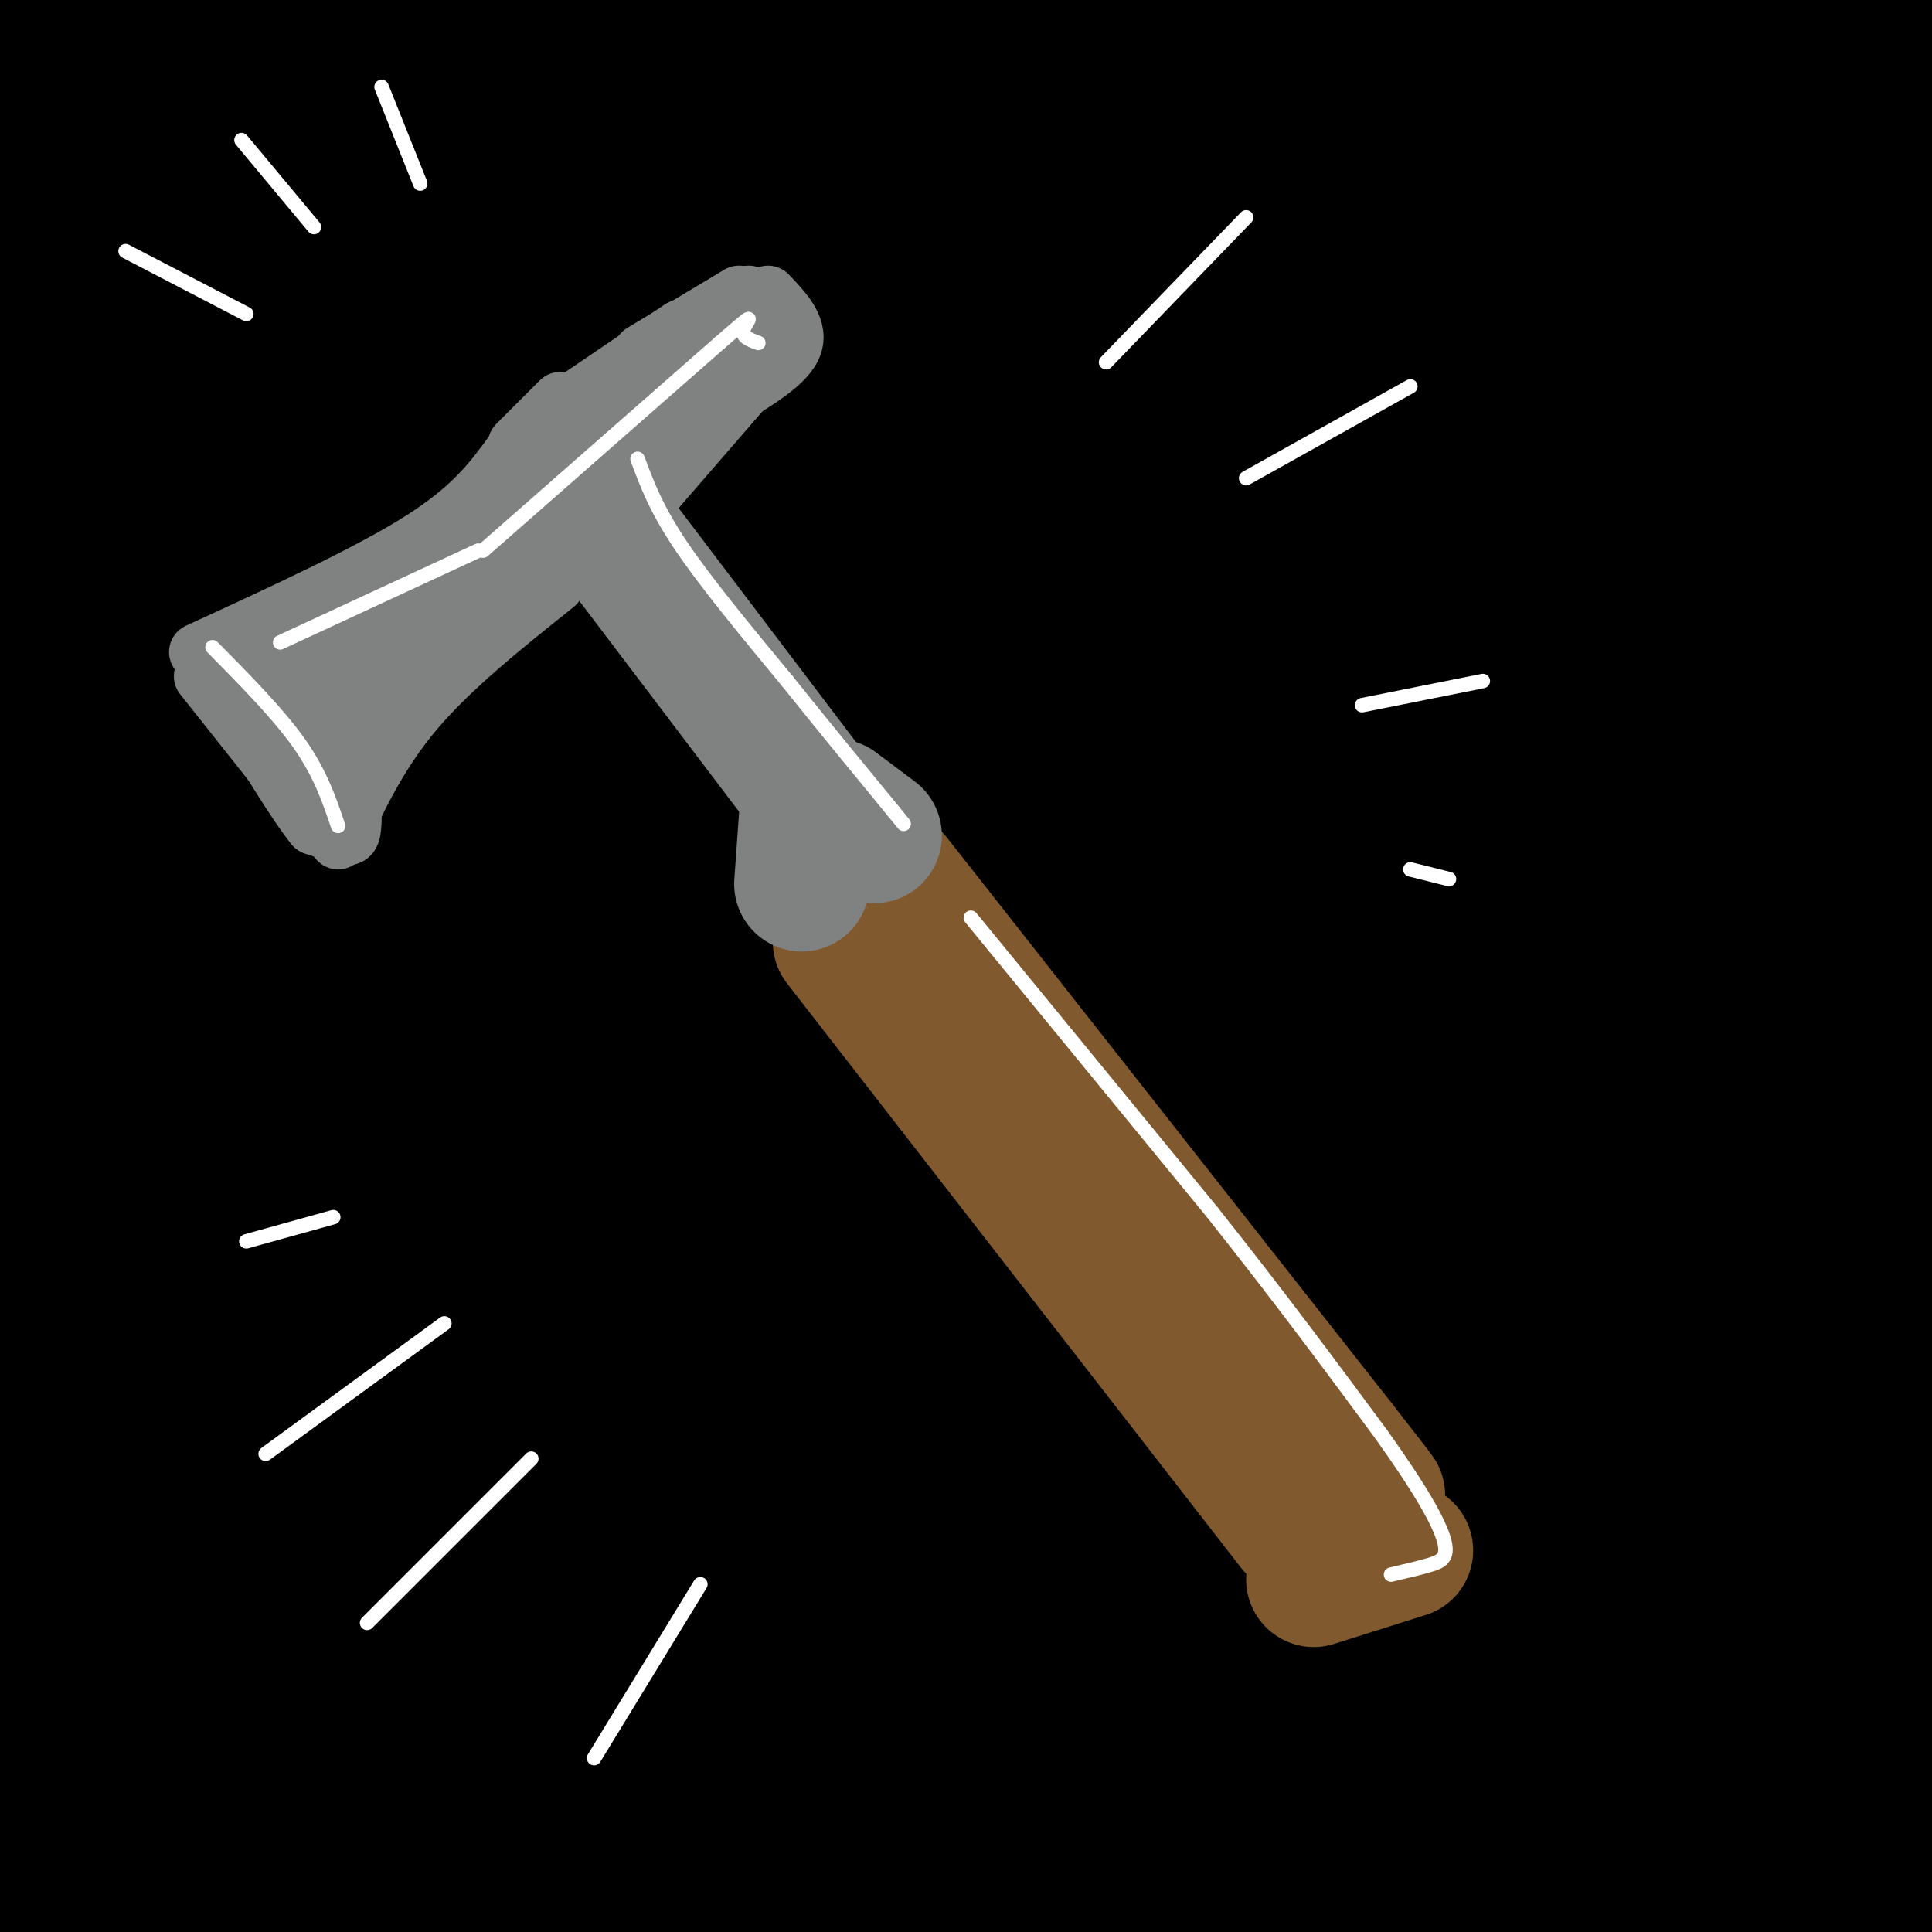 <svg viewBox='0 0 400 400' version='1.1' xmlns='http://www.w3.org/2000/svg' xmlns:xlink='http://www.w3.org/1999/xlink'><rect x="0" y="0" width="400" height="400" fill="#333333" stroke="none"/><g fill='none' stroke='#000000' stroke-width='28' stroke-linecap='round' stroke-linejoin='round'><path d='M7,48c-5.893,-1.029 -11.786,-2.058 -2,-13c9.786,-10.942 35.252,-31.796 34,-31c-1.252,0.796 -29.222,23.241 -32,26c-2.778,2.759 19.637,-14.168 29,-20c9.363,-5.832 5.675,-0.570 -1,6c-6.675,6.570 -16.336,14.449 -17,15c-0.664,0.551 7.668,-6.224 16,-13'/><path d='M34,18c8.628,-6.144 22.199,-15.003 21,-12c-1.199,3.003 -17.169,17.867 -33,33c-15.831,15.133 -31.522,30.536 -12,21c19.522,-9.536 74.259,-44.010 82,-49c7.741,-4.990 -31.514,19.506 -61,41c-29.486,21.494 -49.202,39.988 -34,32c15.202,-7.988 65.324,-42.458 94,-60c28.676,-17.542 35.908,-18.155 32,-14c-3.908,4.155 -18.954,13.077 -34,22'/><path d='M89,32c-13.692,8.614 -30.923,19.149 -53,35c-22.077,15.851 -49.002,37.017 -33,30c16.002,-7.017 74.930,-42.216 100,-57c25.070,-14.784 16.282,-9.154 31,-15c14.718,-5.846 52.942,-23.169 36,-10c-16.942,13.169 -89.051,56.831 -138,90c-48.949,33.169 -74.740,55.847 -70,55c4.740,-0.847 40.010,-25.219 62,-40c21.990,-14.781 30.698,-19.972 62,-34c31.302,-14.028 85.197,-36.892 121,-50c35.803,-13.108 53.515,-16.459 58,-16c4.485,0.459 -4.258,4.730 -13,9'/><path d='M252,29c-20.225,9.715 -64.289,29.501 -98,46c-33.711,16.499 -57.070,29.710 -86,47c-28.930,17.290 -63.432,38.660 -90,57c-26.568,18.340 -45.204,33.652 -32,28c13.204,-5.652 58.247,-32.268 104,-57c45.753,-24.732 92.215,-47.582 128,-63c35.785,-15.418 60.894,-23.405 106,-39c45.106,-15.595 110.209,-38.797 72,-19c-38.209,19.797 -179.731,82.594 -253,117c-73.269,34.406 -78.285,40.421 -98,54c-19.715,13.579 -54.130,34.722 -71,46c-16.870,11.278 -16.196,12.690 -9,11c7.196,-1.690 20.913,-6.483 35,-13c14.087,-6.517 28.543,-14.759 43,-23'/><path d='M3,221c46.375,-22.741 140.814,-68.094 214,-98c73.186,-29.906 125.121,-44.364 169,-57c43.879,-12.636 79.703,-23.449 48,-9c-31.703,14.449 -130.934,54.159 -195,83c-64.066,28.841 -92.967,46.813 -112,57c-19.033,10.187 -28.197,12.587 -63,35c-34.803,22.413 -95.244,64.837 -115,81c-19.756,16.163 1.175,6.065 32,-10c30.825,-16.065 71.544,-38.098 116,-59c44.456,-20.902 92.648,-40.675 128,-55c35.352,-14.325 57.864,-23.203 98,-36c40.136,-12.797 97.896,-29.513 104,-30c6.104,-0.487 -39.448,15.257 -85,31'/><path d='M342,154c-30.719,11.374 -65.015,24.309 -106,42c-40.985,17.691 -88.658,40.137 -116,53c-27.342,12.863 -34.354,16.144 -61,32c-26.646,15.856 -72.926,44.287 -90,56c-17.074,11.713 -4.942,6.709 19,-4c23.942,-10.709 59.693,-27.122 101,-44c41.307,-16.878 88.170,-34.219 125,-46c36.830,-11.781 63.627,-18.001 120,-34c56.373,-15.999 142.322,-41.777 98,-19c-44.322,22.777 -218.915,94.109 -303,130c-84.085,35.891 -77.662,36.342 -93,47c-15.338,10.658 -52.437,31.523 -64,40c-11.563,8.477 2.411,4.565 30,-6c27.589,-10.565 68.795,-27.782 110,-45'/><path d='M112,356c26.643,-11.115 38.252,-16.404 64,-26c25.748,-9.596 65.636,-23.499 132,-44c66.364,-20.501 159.203,-47.601 133,-36c-26.203,11.601 -171.450,61.902 -250,91c-78.550,29.098 -90.404,36.993 -107,47c-16.596,10.007 -37.934,22.127 -53,30c-15.066,7.873 -23.858,11.500 25,-5c48.858,-16.500 155.368,-53.129 217,-73c61.632,-19.871 78.386,-22.986 113,-31c34.614,-8.014 87.088,-20.927 79,-17c-8.088,3.927 -76.740,24.693 -122,40c-45.260,15.307 -67.130,25.153 -89,35'/><path d='M254,367c-34.667,15.223 -76.835,35.779 -97,46c-20.165,10.221 -18.328,10.105 19,-3c37.328,-13.105 110.147,-39.201 156,-53c45.853,-13.799 64.742,-15.302 96,-24c31.258,-8.698 74.887,-24.590 30,-4c-44.887,20.590 -178.290,77.661 -199,89c-20.710,11.339 71.274,-23.053 121,-40c49.726,-16.947 57.196,-16.447 73,-19c15.804,-2.553 39.944,-8.158 38,-5c-1.944,3.158 -29.972,15.079 -58,27'/><path d='M433,381c-39.282,16.844 -108.488,45.455 -92,42c16.488,-3.455 118.670,-38.977 132,-46c13.330,-7.023 -62.193,14.453 -99,26c-36.807,11.547 -34.897,13.164 -14,0c20.897,-13.164 60.782,-41.111 77,-53c16.218,-11.889 8.768,-7.722 9,-8c0.232,-0.278 8.145,-5.002 -2,-4c-10.145,1.002 -38.347,7.731 -76,21c-37.653,13.269 -84.758,33.077 -102,40c-17.242,6.923 -4.621,0.962 8,-5'/><path d='M274,394c33.696,-16.890 113.937,-56.613 148,-74c34.063,-17.387 21.949,-12.436 -26,5c-47.949,17.436 -131.731,47.357 -166,58c-34.269,10.643 -19.024,2.008 37,-25c56.024,-27.008 152.827,-72.389 184,-89c31.173,-16.611 -3.282,-4.451 -23,2c-19.718,6.451 -24.698,7.193 -39,11c-14.302,3.807 -37.928,10.679 -96,33c-58.072,22.321 -150.592,60.092 -185,73c-34.408,12.908 -10.704,0.954 13,-11'/><path d='M121,377c25.836,-14.778 83.926,-46.222 151,-76c67.074,-29.778 143.131,-57.891 158,-65c14.869,-7.109 -31.451,6.786 -56,13c-24.549,6.214 -27.328,4.747 -97,32c-69.672,27.253 -206.238,83.228 -232,90c-25.762,6.772 59.280,-35.658 103,-58c43.720,-22.342 46.118,-24.597 98,-46c51.882,-21.403 153.247,-61.953 187,-77c33.753,-15.047 -0.105,-4.589 -24,2c-23.895,6.589 -37.827,9.311 -83,24c-45.173,14.689 -121.586,41.344 -198,68'/><path d='M128,284c-74.441,28.849 -161.545,66.971 -182,74c-20.455,7.029 25.738,-17.036 63,-38c37.262,-20.964 65.593,-38.826 160,-77c94.407,-38.174 254.889,-96.661 305,-117c50.111,-20.339 -10.149,-2.531 -33,3c-22.851,5.531 -8.292,-1.216 -50,11c-41.708,12.216 -139.682,43.395 -200,64c-60.318,20.605 -82.980,30.637 -132,53c-49.020,22.363 -124.397,57.056 -150,68c-25.603,10.944 -1.432,-1.861 18,-14c19.432,-12.139 34.123,-23.611 83,-48c48.877,-24.389 131.938,-61.694 215,-99'/><path d='M225,164c82.053,-34.029 179.685,-69.601 212,-83c32.315,-13.399 -0.688,-4.626 -17,-1c-16.312,3.626 -15.933,2.105 -38,8c-22.067,5.895 -66.582,19.205 -105,31c-38.418,11.795 -70.740,22.075 -131,45c-60.260,22.925 -148.457,58.496 -192,76c-43.543,17.504 -42.432,16.940 -35,10c7.432,-6.940 21.185,-20.256 27,-26c5.815,-5.744 3.694,-3.914 24,-16c20.306,-12.086 63.040,-38.087 86,-52c22.960,-13.913 26.145,-15.739 65,-34c38.855,-18.261 113.380,-52.957 174,-79c60.620,-26.043 107.335,-43.431 121,-50c13.665,-6.569 -5.719,-2.317 -26,2c-20.281,4.317 -41.460,8.701 -77,19c-35.540,10.299 -85.440,26.514 -124,40c-38.560,13.486 -65.780,24.243 -93,35'/><path d='M96,89c-31.116,11.712 -62.404,23.492 -57,17c5.404,-6.492 47.502,-31.257 99,-56c51.498,-24.743 112.398,-49.463 127,-58c14.602,-8.537 -17.093,-0.890 -93,26c-75.907,26.890 -196.027,73.022 -172,63c24.027,-10.022 192.199,-76.198 203,-85c10.801,-8.802 -135.771,39.771 -193,57c-57.229,17.229 -25.114,3.115 7,-11'/><path d='M17,42c19.505,-12.963 64.769,-39.872 86,-53c21.231,-13.128 18.429,-12.476 -21,4c-39.429,16.476 -115.486,48.777 -121,47c-5.514,-1.777 59.516,-37.632 69,-46c9.484,-8.368 -36.576,10.752 -52,17c-15.424,6.248 -0.212,-0.376 15,-7'/><path d='M-7,4c-0.986,0.464 -10.951,5.122 49,6c59.951,0.878 189.819,-2.026 245,-1c55.181,1.026 35.676,5.981 37,6c1.324,0.019 23.478,-4.900 -18,15c-41.478,19.900 -146.587,64.617 -152,67c-5.413,2.383 88.869,-37.567 155,-62c66.131,-24.433 104.112,-33.347 89,-24c-15.112,9.347 -83.318,36.956 -132,59c-48.682,22.044 -77.841,38.522 -107,55'/><path d='M159,125c-15.533,8.609 -0.866,2.633 -3,4c-2.134,1.367 -21.068,10.077 38,-11c59.068,-21.077 196.139,-71.939 222,-83c25.861,-11.061 -59.488,17.681 -137,49c-77.512,31.319 -147.186,65.216 -143,66c4.186,0.784 82.232,-31.545 151,-56c68.768,-24.455 128.258,-41.036 113,-31c-15.258,10.036 -105.265,46.690 -156,69c-50.735,22.310 -62.198,30.276 -76,39c-13.802,8.724 -29.943,18.207 -30,20c-0.057,1.793 15.972,-4.103 32,-10'/><path d='M170,181c26.322,-11.709 76.126,-35.981 104,-50c27.874,-14.019 33.816,-17.785 25,-18c-8.816,-0.215 -32.392,3.122 -52,8c-19.608,4.878 -35.248,11.298 -61,21c-25.752,9.702 -61.617,22.687 -121,50c-59.383,27.313 -142.285,68.954 -119,58c23.285,-10.954 152.757,-74.503 153,-72c0.243,2.503 -128.742,71.059 -139,79c-10.258,7.941 98.212,-44.731 158,-72c59.788,-27.269 70.894,-29.134 82,-31'/><path d='M200,154c6.167,-1.167 -19.417,11.417 -45,24'/><path d='M229,267c-30.083,10.667 -60.167,21.333 -108,43c-47.833,21.667 -113.417,54.333 -179,87'/><path d='M344,249c0.000,0.000 92.000,-42.000 92,-42'/><path d='M322,200c37.667,-15.333 75.333,-30.667 94,-39c18.667,-8.333 18.333,-9.667 18,-11'/><path d='M340,133c0.000,0.000 91.000,-32.000 91,-32'/><path d='M50,343c-10.511,2.178 -21.022,4.356 -30,7c-8.978,2.644 -16.422,5.756 -26,11c-9.578,5.244 -21.289,12.622 -33,20'/><path d='M177,362c0.000,0.000 -3.000,-1.000 -3,-1'/><path d='M177,362c-19.583,21.250 -39.167,42.500 -45,50c-5.833,7.500 2.083,1.250 10,-5'/><path d='M184,387c0.000,0.000 -31.000,22.000 -31,22'/></g>
<g fill='none' stroke='#81592f' stroke-width='28' stroke-linecap='round' stroke-linejoin='round'><path d='M174,195c0.000,0.000 94.000,121.000 94,121'/><path d='M185,182c0.000,0.000 92.000,117.000 92,117'/><path d='M277,299c15.000,19.167 6.500,8.583 -2,-2'/><path d='M272,327c0.000,0.000 19.000,-6.000 19,-6'/></g>
<g fill='none' stroke='#808282' stroke-width='28' stroke-linecap='round' stroke-linejoin='round'><path d='M119,100c0.000,0.000 47.000,62.000 47,62'/><path d='M167,169c0.000,0.000 -1.000,14.000 -1,14'/><path d='M173,167c0.000,0.000 8.000,6.000 8,6'/></g>
<g fill='none' stroke='#808282' stroke-width='12' stroke-linecap='round' stroke-linejoin='round'><path d='M42,140c0.000,0.000 23.000,29.000 23,29'/><path d='M44,135c4.120,0.450 8.239,0.900 13,4c4.761,3.100 10.163,8.852 13,15c2.837,6.148 3.110,12.694 3,16c-0.110,3.306 -0.603,3.373 -2,3c-1.397,-0.373 -3.699,-1.187 -6,-2'/><path d='M65,171c-3.667,-4.500 -9.833,-14.750 -16,-25'/><path d='M41,135c17.583,-8.083 35.167,-16.167 46,-23c10.833,-6.833 14.917,-12.417 19,-18'/><path d='M70,174c4.250,-9.083 8.500,-18.167 16,-27c7.500,-8.833 18.250,-17.417 29,-26'/><path d='M62,139c0.000,0.000 44.000,-30.000 44,-30'/><path d='M71,146c0.000,0.000 41.000,-35.000 41,-35'/><path d='M59,135c0.000,0.000 28.000,-7.000 28,-7'/><path d='M77,153c0.000,0.000 9.000,-11.000 9,-11'/><path d='M107,92c0.000,0.000 9.000,-9.000 9,-9'/><path d='M116,85c0.000,0.000 25.000,-17.000 25,-17'/><path d='M131,107c0.000,0.000 26.000,-30.000 26,-30'/><path d='M140,72c0.000,0.000 15.000,-11.000 15,-11'/><path d='M157,62c0.000,0.000 3.000,8.000 3,8'/><path d='M159,70c0.000,0.000 -29.000,21.000 -29,21'/><path d='M151,72c0.000,0.000 -34.000,18.000 -34,18'/><path d='M153,61c0.000,0.000 -20.000,12.000 -20,12'/><path d='M159,61c3.417,3.583 6.833,7.167 5,11c-1.833,3.833 -8.917,7.917 -16,12'/></g>
<g fill='none' stroke='#ffffff' stroke-width='3' stroke-linecap='round' stroke-linejoin='round'><path d='M229,75c0.000,0.000 29.000,-30.000 29,-30'/><path d='M258,99c0.000,0.000 34.000,-19.000 34,-19'/><path d='M282,146c0.000,0.000 25.000,-5.000 25,-5'/><path d='M92,274c0.000,0.000 -37.000,27.000 -37,27'/><path d='M110,302c0.000,0.000 -34.000,34.000 -34,34'/><path d='M145,328c0.000,0.000 -22.000,36.000 -22,36'/><path d='M44,134c6.833,6.917 13.667,13.833 18,20c4.333,6.167 6.167,11.583 8,17'/><path d='M58,133c0.000,0.000 41.000,-19.000 41,-19'/><path d='M100,114c0.000,0.000 49.000,-43.000 49,-43'/><path d='M149,71c8.600,-7.489 5.600,-4.711 5,-3c-0.600,1.711 1.200,2.356 3,3'/><path d='M132,95c1.917,5.167 3.833,10.333 9,18c5.167,7.667 13.583,17.833 22,28'/><path d='M163,141c7.333,9.167 14.667,18.083 22,27'/><path d='M185,168c3.667,4.500 1.833,2.250 0,0'/><path d='M201,190c0.000,0.000 50.000,61.000 50,61'/><path d='M251,251c14.167,17.833 24.583,31.917 35,46'/><path d='M286,297c8.440,11.821 12.042,18.375 13,22c0.958,3.625 -0.726,4.321 -3,5c-2.274,0.679 -5.137,1.339 -8,2'/><path d='M26,52c0.000,0.000 25.000,13.000 25,13'/><path d='M50,29c0.000,0.000 15.000,18.000 15,18'/><path d='M79,18c0.000,0.000 8.000,20.000 8,20'/><path d='M292,180c0.000,0.000 8.000,2.000 8,2'/><path d='M51,257c0.000,0.000 18.000,-5.000 18,-5'/></g>
</svg>